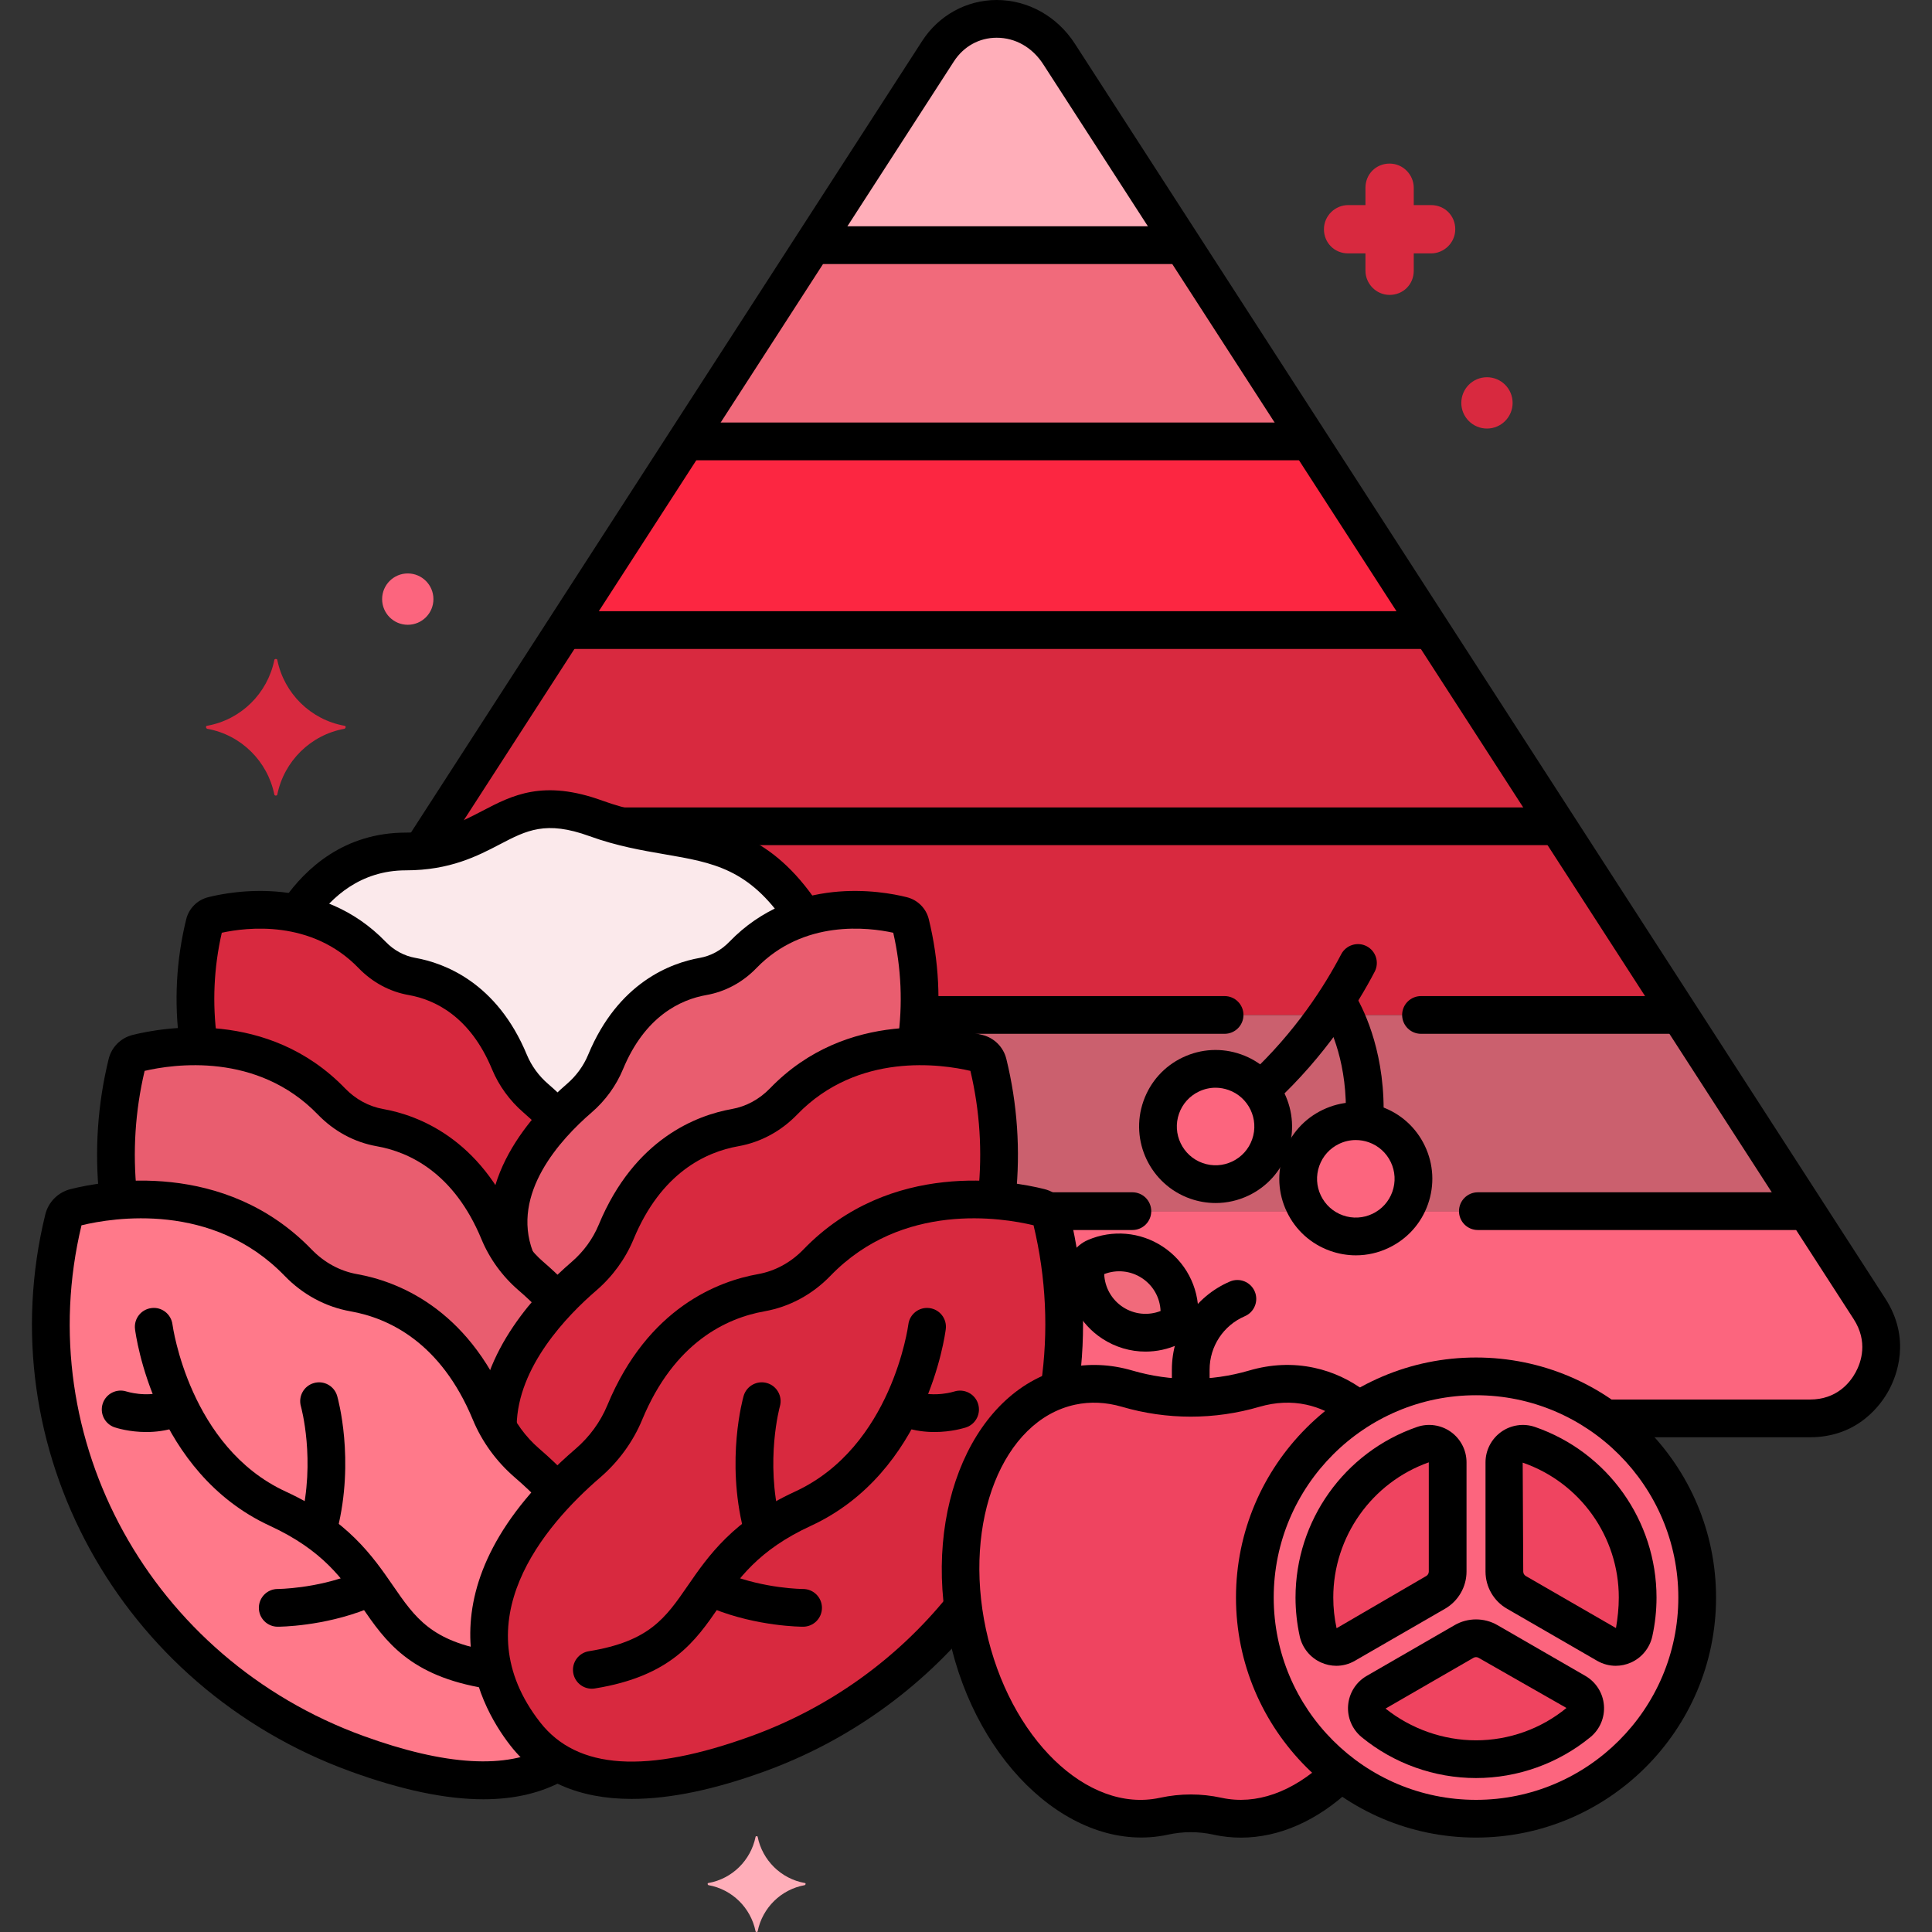 <svg width="70" height="70" viewBox="0 0 70 70" fill="none" xmlns="http://www.w3.org/2000/svg">
    <rect x="0" y="0" width="70" height="70" fill="#333333" stroke="none"/>
    <g clip-path="url(#clip0_1035_7433)">
        <path d="M29.159 68.225C28.296 68.072 27.624 67.4 27.452 66.556C27.452 66.518 27.375 66.518 27.375 66.556C27.202 67.4 26.531 68.072 25.667 68.225C25.629 68.225 25.629 68.283 25.667 68.302C26.53 68.456 27.202 69.127 27.375 69.971C27.375 70.01 27.452 70.01 27.452 69.971C27.624 69.127 28.296 68.456 29.159 68.302C29.198 68.283 29.198 68.225 29.159 68.225Z" fill="#FFAEB9"/>
        <path d="M21.593 29.653C21.909 29.767 22.217 29.86 22.517 29.938H56.444L51.852 22.828H20.441L15.85 29.938H17.885C18.879 29.42 19.785 28.995 21.593 29.653Z" fill="#D8293F"/>
        <path d="M24.856 15.992H47.437L42.846 8.883H29.448L24.856 15.992Z" fill="#F16A7B"/>
        <path d="M60.859 36.773H33.303C33.283 37.156 33.245 37.536 33.188 37.911H33.187C34.19 37.893 35.015 38.058 35.432 38.162C35.612 38.208 35.754 38.349 35.798 38.53C36.207 40.204 36.292 41.877 36.1 43.491C36.791 43.548 37.345 43.664 37.675 43.747C37.769 43.77 37.852 43.819 37.922 43.883H65.45L60.859 36.773Z" fill="#CB606E"/>
        <path d="M47.437 15.992H24.856L20.441 22.828H51.852L47.437 15.992Z" fill="#FC2641"/>
        <path d="M56.444 29.938H22.517C25.112 30.612 27.15 30.176 29.141 33.231C30.668 32.756 32.129 33.029 32.689 33.17C32.837 33.207 32.953 33.323 32.989 33.471C33.261 34.581 33.358 35.69 33.303 36.774H60.859L56.444 29.938Z" fill="#D8293F"/>
        <path d="M65.45 43.883H37.922C38.005 43.959 38.068 44.056 38.095 44.169C38.606 46.258 38.68 48.347 38.379 50.348L38.379 50.348C38.52 50.3 38.664 50.258 38.812 50.226C39.487 50.081 40.171 50.119 40.837 50.314C42.347 50.756 43.938 50.756 45.448 50.314C46.114 50.119 46.798 50.081 47.473 50.226C48.124 50.366 48.713 50.665 49.227 51.091H49.227C50.459 50.317 51.916 49.868 53.479 49.868C55.234 49.868 56.856 50.434 58.176 51.391H65.575C66.954 51.391 67.614 50.452 67.834 50.049C68.054 49.645 68.484 48.581 67.736 47.422L65.45 43.883Z" fill="#FC657E"/>
        <path d="M42.846 8.883L38.373 1.958C37.296 0.289 35.014 0.263 33.985 1.856L29.448 8.883L42.846 8.883Z" fill="#FFAEB9"/>
        <path d="M38.379 50.348C38.68 48.347 38.606 46.258 38.095 44.169C38.045 43.961 37.882 43.799 37.675 43.747C36.502 43.453 32.506 42.74 29.597 45.748C29.052 46.312 28.352 46.701 27.579 46.838C26.204 47.082 23.959 47.983 22.636 51.177C22.343 51.884 21.882 52.511 21.302 53.011C19.436 54.619 15.741 58.609 19.031 62.823C20.755 65.031 23.875 64.845 27.471 63.537C30.457 62.452 32.999 60.582 34.895 58.23C34.418 54.512 35.868 51.197 38.379 50.348Z" fill="#D8293F"/>
        <path d="M19.03 62.823C16.317 59.348 18.355 56.026 20.2 54.065C19.808 53.649 19.424 53.292 19.097 53.011C18.517 52.511 18.056 51.884 17.764 51.177C16.441 47.983 14.195 47.082 12.82 46.838C12.048 46.701 11.347 46.312 10.802 45.748C7.893 42.74 3.897 43.453 2.724 43.747C2.517 43.799 2.355 43.962 2.304 44.169C0.283 52.429 5.083 60.684 12.928 63.537C15.82 64.589 18.402 64.912 20.2 63.852C19.762 63.593 19.368 63.255 19.03 62.823Z" fill="#FF798A"/>
        <path d="M13.483 34.599C13.873 35.002 14.373 35.281 14.926 35.379C15.908 35.552 17.513 36.197 18.459 38.479C18.668 38.985 18.997 39.433 19.412 39.79C19.645 39.991 19.919 40.246 20.2 40.544C20.2 40.544 20.199 40.544 20.199 40.544C20.48 40.246 20.754 39.992 20.988 39.79C21.402 39.433 21.731 38.985 21.941 38.48C22.886 36.197 24.491 35.553 25.473 35.379C26.026 35.281 26.526 35.003 26.916 34.6C27.607 33.886 28.383 33.469 29.142 33.233C26.921 29.823 24.642 30.762 21.594 29.653C18.299 28.455 18 30.851 14.705 30.851C12.645 30.851 11.405 32.139 10.764 33.105C11.675 33.299 12.642 33.729 13.483 34.599Z" fill="#FBE9EB"/>
        <path d="M19.097 53.011C19.424 53.292 19.808 53.649 20.2 54.065L20.2 54.066C20.592 53.649 20.975 53.292 21.302 53.011C21.882 52.511 22.343 51.884 22.636 51.177C23.959 47.983 26.204 47.082 27.579 46.838C28.352 46.701 29.052 46.312 29.598 45.748C31.687 43.587 34.338 43.346 36.1 43.491C36.292 41.877 36.208 40.204 35.798 38.53C35.754 38.349 35.612 38.208 35.432 38.163C34.409 37.906 30.927 37.284 28.391 39.907C27.916 40.398 27.305 40.737 26.632 40.857C25.434 41.069 23.476 41.855 22.323 44.639C22.068 45.255 21.666 45.802 21.161 46.237C20 47.237 18.029 49.295 18.036 51.726C18.314 52.21 18.673 52.645 19.097 53.011Z" fill="#D8293F"/>
        <path d="M10.802 45.748C11.347 46.312 12.048 46.701 12.82 46.838C14.195 47.082 16.441 47.983 17.764 51.177C17.842 51.366 17.934 51.548 18.035 51.725C18.03 49.892 19.151 48.271 20.2 47.156C19.858 46.793 19.524 46.482 19.239 46.237C18.733 45.802 18.332 45.255 18.076 44.639C16.923 41.855 14.966 41.069 13.768 40.857C13.094 40.737 12.484 40.398 12.008 39.907C9.473 37.284 5.99 37.906 4.968 38.163C4.787 38.208 4.645 38.349 4.601 38.53C4.192 40.204 4.108 41.877 4.299 43.491C6.061 43.346 8.712 43.587 10.802 45.748Z" fill="#E95D6F"/>
        <path d="M19.239 46.237C19.524 46.482 19.858 46.793 20.2 47.156C20.541 46.793 20.876 46.483 21.161 46.237C21.666 45.801 22.068 45.255 22.323 44.638C23.477 41.854 25.434 41.069 26.632 40.856C27.305 40.737 27.916 40.398 28.391 39.906C29.894 38.352 31.73 37.938 33.188 37.911C33.407 36.473 33.357 34.972 32.989 33.471C32.953 33.323 32.837 33.207 32.689 33.17C31.851 32.959 28.995 32.45 26.916 34.599C26.526 35.002 26.026 35.281 25.474 35.378C24.492 35.552 22.887 36.197 21.941 38.479C21.732 38.984 21.402 39.433 20.988 39.79C19.823 40.794 17.661 43.097 18.7 45.671C18.863 45.873 19.04 46.066 19.239 46.237Z" fill="#E95D6F"/>
        <path d="M12.008 39.906C12.484 40.398 13.094 40.737 13.768 40.856C14.966 41.069 16.923 41.854 18.076 44.638C18.232 45.013 18.446 45.357 18.7 45.671C18.7 45.67 18.7 45.67 18.699 45.669C17.954 43.819 18.828 42.001 20.2 40.543C19.92 40.246 19.646 39.991 19.412 39.79C18.998 39.433 18.669 38.985 18.459 38.479C17.514 36.197 15.909 35.552 14.927 35.379C14.374 35.281 13.874 35.002 13.484 34.599C11.405 32.449 8.549 32.959 7.711 33.17C7.563 33.207 7.447 33.323 7.411 33.471C7.044 34.972 6.993 36.474 7.212 37.911C8.67 37.938 10.505 38.352 12.008 39.906Z" fill="#D8293F"/>
        <path d="M22.889 65.178C20.97 65.179 19.499 64.533 18.492 63.244C17.269 61.677 15.052 57.494 20.856 52.493C21.36 52.059 21.757 51.514 22.005 50.915C23.476 47.362 26.054 46.414 27.46 46.165C28.079 46.055 28.648 45.747 29.107 45.273C32.271 42 36.593 42.77 37.843 43.084C38.297 43.198 38.649 43.551 38.76 44.007C39.272 46.099 39.376 48.237 39.07 50.358C39.016 50.731 38.667 50.992 38.295 50.937C37.922 50.883 37.663 50.536 37.716 50.162C37.995 48.237 37.904 46.297 37.448 44.395C36.303 44.118 32.695 43.529 30.09 46.223C29.43 46.906 28.603 47.351 27.699 47.511C26.318 47.756 24.429 48.636 23.268 51.438C22.939 52.233 22.413 52.956 21.749 53.529C19.715 55.281 16.729 58.763 19.57 62.402C20.912 64.121 23.421 64.283 27.238 62.895C30.017 61.884 32.471 60.136 34.332 57.838C34.57 57.545 35.001 57.5 35.294 57.737C35.587 57.975 35.632 58.405 35.394 58.699C33.376 61.189 30.718 63.085 27.705 64.18C25.873 64.846 24.265 65.178 22.889 65.178Z" fill="black"/>
        <path d="M17.514 65.191C16.147 65.191 14.549 64.854 12.694 64.18C4.324 61.136 -0.429 52.463 1.64 44.007C1.751 43.551 2.103 43.198 2.558 43.084C3.807 42.77 8.129 42.001 11.293 45.273C11.752 45.747 12.321 46.055 12.94 46.165C14.345 46.414 16.923 47.363 18.395 50.915C18.643 51.514 19.04 52.059 19.543 52.493C19.908 52.807 20.263 53.144 20.598 53.492C20.859 53.764 20.85 54.197 20.578 54.459C20.305 54.72 19.873 54.711 19.611 54.439C19.307 54.121 18.983 53.815 18.651 53.529C17.986 52.956 17.461 52.234 17.132 51.438C15.971 48.636 14.082 47.756 12.701 47.512C11.796 47.351 10.97 46.906 10.31 46.223C7.705 43.529 4.097 44.119 2.953 44.395C1.09 52.153 5.469 60.098 13.162 62.895C16.138 63.977 18.377 64.108 19.815 63.285C20.143 63.097 20.56 63.211 20.748 63.538C20.936 63.866 20.822 64.284 20.494 64.471C19.657 64.95 18.668 65.191 17.514 65.191Z" fill="black"/>
        <path d="M29.063 33.796C28.843 33.796 28.627 33.69 28.495 33.494C27.14 31.478 25.854 31.257 24.074 30.951C23.265 30.812 22.348 30.654 21.36 30.296C19.779 29.72 19.079 30.086 18.11 30.592C17.305 31.012 16.303 31.534 14.705 31.534C13.05 31.534 12.005 32.525 11.42 33.356C11.203 33.665 10.776 33.739 10.468 33.521C10.159 33.304 10.085 32.877 10.303 32.569C11.074 31.473 12.463 30.167 14.705 30.167C15.969 30.167 16.701 29.785 17.477 29.38C18.561 28.814 19.681 28.23 21.828 29.01C22.701 29.328 23.517 29.468 24.306 29.604C26.179 29.926 27.949 30.23 29.63 32.731C29.841 33.045 29.757 33.469 29.444 33.68C29.326 33.758 29.194 33.796 29.063 33.796Z" fill="black"/>
        <path d="M18.037 52.315C18.033 52.315 18.029 52.315 18.025 52.315C17.647 52.309 17.347 51.997 17.354 51.62C17.401 48.964 19.48 46.783 20.715 45.719C21.143 45.35 21.481 44.886 21.692 44.377C22.99 41.241 25.27 40.404 26.513 40.183C27.034 40.091 27.513 39.831 27.9 39.431C30.69 36.545 34.498 37.223 35.599 37.499C36.027 37.607 36.357 37.94 36.462 38.368C36.862 40.002 36.977 41.678 36.804 43.35C36.765 43.726 36.426 44.002 36.054 43.96C35.678 43.921 35.405 43.585 35.444 43.21C35.597 41.73 35.502 40.247 35.16 38.8C34.123 38.558 31.084 38.106 28.883 40.382C28.295 40.99 27.557 41.387 26.751 41.53C25.57 41.739 23.952 42.493 22.955 44.9C22.663 45.605 22.196 46.247 21.607 46.755C20.545 47.669 18.758 49.521 18.72 51.644C18.714 52.017 18.409 52.315 18.037 52.315Z" fill="black"/>
        <path d="M20.023 47.655C19.845 47.655 19.668 47.587 19.534 47.45C19.299 47.209 19.049 46.975 18.793 46.754C18.203 46.247 17.737 45.605 17.445 44.9C16.448 42.493 14.83 41.739 13.648 41.53C12.842 41.387 12.105 40.99 11.517 40.382C9.316 38.106 6.278 38.558 5.24 38.8C4.897 40.252 4.802 41.74 4.957 43.224C4.997 43.599 4.724 43.936 4.349 43.975C3.974 44.015 3.637 43.741 3.597 43.366C3.422 41.688 3.536 40.007 3.937 38.368C4.042 37.94 4.373 37.608 4.801 37.499C5.902 37.223 9.709 36.545 12.5 39.431C12.886 39.831 13.366 40.091 13.887 40.183C15.13 40.404 17.409 41.241 18.708 44.377C18.919 44.886 19.257 45.35 19.685 45.719C19.97 45.964 20.248 46.225 20.511 46.493C20.775 46.763 20.771 47.195 20.501 47.459C20.368 47.59 20.195 47.655 20.023 47.655Z" fill="black"/>
        <path d="M18.668 46.273C18.392 46.273 18.132 46.105 18.029 45.832C16.896 42.841 19.409 40.248 20.541 39.272C20.878 38.982 21.144 38.617 21.309 38.218C22.396 35.593 24.31 34.891 25.354 34.706C25.755 34.634 26.126 34.434 26.425 34.124C28.759 31.71 31.937 32.276 32.855 32.507C33.251 32.606 33.557 32.913 33.653 33.309C34.021 34.813 34.099 36.35 33.884 37.877C33.831 38.251 33.486 38.512 33.112 38.458C32.738 38.406 32.477 38.06 32.53 37.686C32.713 36.387 32.657 35.079 32.364 33.795C31.468 33.599 29.118 33.306 27.407 35.075C26.907 35.593 26.279 35.931 25.593 36.052C24.654 36.218 23.368 36.82 22.572 38.741C22.325 39.337 21.932 39.879 21.434 40.308C20.298 41.287 18.51 43.243 19.307 45.348C19.441 45.701 19.263 46.096 18.91 46.229C18.83 46.259 18.748 46.273 18.668 46.273Z" fill="black"/>
        <path d="M20.022 41.043C19.846 41.043 19.67 40.975 19.536 40.84C19.354 40.656 19.162 40.477 18.965 40.308C18.468 39.879 18.074 39.337 17.827 38.741C17.031 36.82 15.745 36.218 14.807 36.052C14.12 35.931 13.493 35.593 12.992 35.075C11.282 33.306 8.932 33.6 8.036 33.795C7.747 35.059 7.688 36.349 7.862 37.63C7.912 38.004 7.65 38.348 7.276 38.399C6.901 38.452 6.557 38.187 6.507 37.813C6.303 36.307 6.383 34.791 6.746 33.309C6.843 32.913 7.149 32.606 7.544 32.507C8.462 32.276 11.641 31.71 13.975 34.124C14.274 34.434 14.644 34.634 15.045 34.705C16.089 34.89 18.003 35.593 19.09 38.218C19.256 38.617 19.521 38.982 19.858 39.272C20.082 39.465 20.3 39.669 20.508 39.878C20.773 40.147 20.771 40.58 20.503 40.845C20.369 40.977 20.196 41.043 20.022 41.043Z" fill="black"/>
        <path d="M17.717 61.185C17.68 61.185 17.643 61.182 17.607 61.176C14.837 60.728 13.959 59.455 13.111 58.223C12.414 57.212 11.693 56.167 9.776 55.282C5.586 53.348 4.918 48.368 4.892 48.157C4.845 47.782 5.111 47.441 5.485 47.394C5.859 47.343 6.201 47.613 6.249 47.987C6.258 48.055 6.867 52.434 10.35 54.041C12.606 55.082 13.51 56.394 14.236 57.447C15.046 58.623 15.632 59.471 17.826 59.827C18.198 59.887 18.452 60.238 18.391 60.611C18.336 60.947 18.046 61.185 17.717 61.185Z" fill="black"/>
        <path d="M11.56 55.944C11.505 55.944 11.45 55.938 11.394 55.924C11.028 55.832 10.805 55.461 10.897 55.095C11.445 52.901 10.908 50.975 10.903 50.956C10.799 50.593 11.009 50.214 11.372 50.111C11.735 50.006 12.113 50.217 12.217 50.58C12.244 50.673 12.859 52.882 12.223 55.426C12.145 55.737 11.867 55.944 11.56 55.944Z" fill="black"/>
        <path d="M10.062 58.939C9.685 58.939 9.379 58.633 9.379 58.255C9.379 57.878 9.684 57.572 10.061 57.572C10.075 57.572 11.455 57.561 12.804 57.022C13.155 56.881 13.552 57.052 13.692 57.402C13.833 57.753 13.662 58.151 13.312 58.291C11.71 58.931 10.129 58.939 10.062 58.939Z" fill="black"/>
        <path d="M5.3 51.885C4.69 51.885 4.23 51.74 4.155 51.716C3.797 51.596 3.604 51.209 3.723 50.851C3.842 50.494 4.227 50.301 4.585 50.417C4.605 50.424 5.299 50.637 5.952 50.419C6.31 50.299 6.698 50.493 6.817 50.851C6.937 51.209 6.743 51.596 6.385 51.716C6.004 51.843 5.63 51.885 5.3 51.885Z" fill="black"/>
        <path d="M21.443 61.185C21.113 61.185 20.823 60.947 20.769 60.611C20.708 60.238 20.962 59.887 21.334 59.827C23.528 59.471 24.113 58.623 24.923 57.447C25.649 56.394 26.553 55.082 28.81 54.041C32.318 52.422 32.905 48.032 32.911 47.987C32.958 47.613 33.3 47.346 33.674 47.394C34.049 47.441 34.315 47.782 34.267 48.157C34.241 48.368 33.573 53.348 29.383 55.282C27.466 56.166 26.746 57.212 26.049 58.223C25.2 59.455 24.323 60.728 21.553 61.176C21.516 61.182 21.479 61.185 21.443 61.185Z" fill="black"/>
        <path d="M27.599 55.944C27.293 55.944 27.014 55.737 26.936 55.426C26.3 52.881 26.916 50.673 26.942 50.58C27.046 50.217 27.424 50.007 27.787 50.11C28.15 50.214 28.36 50.592 28.257 50.954C28.249 50.982 27.72 52.923 28.263 55.094C28.354 55.461 28.132 55.832 27.765 55.923C27.709 55.937 27.654 55.944 27.599 55.944Z" fill="black"/>
        <path d="M29.097 58.939C29.03 58.939 27.449 58.932 25.848 58.291C25.497 58.151 25.327 57.753 25.467 57.403C25.608 57.052 26.005 56.881 26.356 57.022C27.715 57.565 29.083 57.572 29.097 57.572C29.475 57.572 29.781 57.878 29.781 58.255C29.781 58.633 29.474 58.939 29.097 58.939Z" fill="black"/>
        <path d="M33.859 51.885C33.529 51.885 33.155 51.843 32.774 51.716C32.416 51.596 32.222 51.209 32.342 50.851C32.461 50.493 32.848 50.3 33.207 50.419C33.868 50.64 34.569 50.42 34.575 50.417C34.933 50.303 35.319 50.498 35.435 50.855C35.552 51.213 35.36 51.597 35.004 51.716C34.93 51.74 34.47 51.885 33.859 51.885Z" fill="black"/>
        <path d="M39.689 45.555C39.463 45.651 39.321 45.869 39.322 46.114C39.327 46.821 39.674 47.512 40.31 47.929C40.96 48.354 41.753 48.388 42.411 48.089C42.604 48.002 42.731 47.807 42.734 47.596C42.745 46.873 42.397 46.16 41.747 45.734C41.111 45.318 40.339 45.277 39.689 45.555Z" fill="#F16A7B"/>
        <path d="M45.465 57.882C45.465 55.019 46.968 52.508 49.227 51.091C48.713 50.666 48.124 50.366 47.473 50.227C46.798 50.081 46.114 50.12 45.448 50.314C43.938 50.756 42.347 50.756 40.837 50.314C40.171 50.119 39.487 50.081 38.812 50.227C35.813 50.871 34.132 54.882 35.056 59.184C35.981 63.487 39.162 66.453 42.16 65.808C42.164 65.807 42.167 65.807 42.171 65.806C42.813 65.666 43.471 65.666 44.114 65.806C44.117 65.807 44.12 65.807 44.124 65.808C45.674 66.141 47.273 65.508 48.584 64.225C46.688 62.759 45.465 60.464 45.465 57.882Z" fill="#EF4460"/>
        <path d="M53.479 65.896C57.905 65.896 61.493 62.308 61.493 57.882C61.493 53.456 57.905 49.869 53.479 49.869C49.053 49.869 45.466 53.456 45.466 57.882C45.466 62.308 49.053 65.896 53.479 65.896Z" fill="#FC657E"/>
        <path d="M52.452 56.941V52.983C52.452 52.523 51.999 52.198 51.564 52.348C49.27 53.142 47.623 55.319 47.623 57.882C47.623 58.315 47.67 58.736 47.76 59.141C47.857 59.585 48.357 59.807 48.75 59.58L52.017 57.694C52.286 57.539 52.452 57.252 52.452 56.941Z" fill="#EF4460"/>
        <path d="M54.941 57.694L58.208 59.58C58.602 59.807 59.101 59.585 59.199 59.141C59.288 58.736 59.336 58.315 59.336 57.882C59.336 55.319 57.688 53.142 55.394 52.348C54.96 52.198 54.507 52.523 54.507 52.983V56.941C54.507 57.252 54.672 57.539 54.941 57.694Z" fill="#EF4460"/>
        <path d="M53.044 59.474L49.859 61.313C49.454 61.546 49.407 62.114 49.768 62.411C50.779 63.24 52.071 63.738 53.479 63.738C54.888 63.738 56.18 63.24 57.19 62.411C57.551 62.114 57.504 61.547 57.099 61.313L53.914 59.474C53.645 59.318 53.313 59.318 53.044 59.474Z" fill="#EF4460"/>
        <path d="M43.142 50.642C42.765 50.642 42.459 50.336 42.459 49.958V49.624C42.459 48.233 43.285 46.98 44.563 46.432C44.91 46.284 45.312 46.444 45.461 46.791C45.61 47.139 45.449 47.54 45.102 47.689C44.327 48.021 43.826 48.781 43.826 49.624V49.958C43.826 50.336 43.52 50.642 43.142 50.642Z" fill="black"/>
        <path d="M41.504 48.971C40.956 48.971 40.412 48.812 39.936 48.501C39.131 47.974 38.646 47.083 38.639 46.119C38.635 45.599 38.942 45.131 39.419 44.927C39.419 44.927 39.42 44.927 39.42 44.926C40.306 44.547 41.316 44.635 42.121 45.162C42.947 45.703 43.432 46.617 43.418 47.606C43.411 48.081 43.127 48.516 42.694 48.712C42.312 48.885 41.907 48.971 41.504 48.971ZM40.007 46.163C40.028 46.647 40.278 47.091 40.684 47.357C41.093 47.624 41.597 47.676 42.05 47.5C42.03 47.015 41.781 46.573 41.372 46.306C40.966 46.04 40.46 45.988 40.007 46.163Z" fill="black"/>
        <path d="M44.963 66.581C44.635 66.581 44.308 66.546 43.983 66.477C43.975 66.475 43.966 66.473 43.96 66.471C43.42 66.354 42.864 66.354 42.316 66.473C42.313 66.474 42.309 66.475 42.304 66.476C38.938 67.196 35.391 63.992 34.388 59.327C33.385 54.663 35.306 50.281 38.668 49.558C39.44 49.393 40.234 49.425 41.029 49.658C42.412 50.062 43.873 50.062 45.256 49.658C46.05 49.425 46.844 49.391 47.617 49.558C48.29 49.702 48.919 49.995 49.487 50.425C49.788 50.653 49.847 51.082 49.619 51.383C49.39 51.684 48.962 51.743 48.661 51.514C48.253 51.205 47.805 50.997 47.329 50.894C46.781 50.776 46.213 50.803 45.639 50.969C44.007 51.448 42.279 51.448 40.645 50.969C40.072 50.803 39.503 50.776 38.955 50.894C36.33 51.458 34.88 55.113 35.724 59.04C36.569 62.967 39.391 65.704 42.017 65.139C42.021 65.138 42.025 65.137 42.029 65.137C42.774 64.976 43.521 64.977 44.257 65.137C44.261 65.137 44.264 65.138 44.268 65.139C45.504 65.405 46.837 64.936 48.021 63.818C48.295 63.559 48.727 63.571 48.987 63.845C49.246 64.12 49.234 64.552 48.959 64.812C47.732 65.972 46.343 66.58 44.963 66.581Z" fill="black"/>
        <path d="M53.479 66.579C48.684 66.579 44.782 62.678 44.782 57.882C44.782 53.087 48.684 49.185 53.479 49.185C58.275 49.185 62.176 53.087 62.176 57.882C62.176 62.678 58.275 66.579 53.479 66.579ZM53.479 50.552C49.438 50.552 46.149 53.84 46.149 57.882C46.149 61.924 49.437 65.212 53.479 65.212C57.521 65.212 60.809 61.924 60.809 57.882C60.809 53.84 57.521 50.552 53.479 50.552Z" fill="black"/>
        <path d="M48.417 60.355C48.232 60.355 48.047 60.316 47.87 60.238C47.476 60.064 47.185 59.709 47.092 59.288C46.991 58.827 46.939 58.354 46.939 57.882C46.939 55.096 48.708 52.612 51.341 51.702C51.752 51.559 52.21 51.626 52.566 51.879C52.922 52.133 53.135 52.545 53.135 52.982V56.941C53.135 57.494 52.837 58.009 52.359 58.286L49.092 60.172C48.882 60.294 48.65 60.355 48.417 60.355ZM51.768 52.983C49.706 53.714 48.307 55.679 48.307 57.882C48.307 58.256 48.347 58.63 48.427 58.994L51.675 57.102C51.732 57.069 51.768 57.007 51.768 56.941V52.983Z" fill="black"/>
        <path d="M58.541 60.355C58.308 60.355 58.077 60.294 57.866 60.173L54.6 58.286C54.12 58.01 53.823 57.495 53.823 56.941V52.983C53.823 52.545 54.036 52.133 54.393 51.879C54.748 51.626 55.206 51.56 55.617 51.702C58.25 52.612 60.019 55.096 60.019 57.882C60.019 58.356 59.967 58.829 59.866 59.289C59.773 59.709 59.483 60.065 59.088 60.239C58.912 60.316 58.726 60.355 58.541 60.355ZM55.283 57.102L58.55 58.988C58.611 58.631 58.652 58.257 58.652 57.882C58.652 55.678 57.253 53.714 55.17 52.994L55.19 56.941C55.19 57.007 55.226 57.069 55.283 57.102Z" fill="black"/>
        <path d="M53.479 64.422C51.971 64.422 50.499 63.895 49.335 62.94C48.992 62.658 48.808 62.225 48.845 61.783C48.882 61.34 49.133 60.943 49.518 60.721L52.703 58.882C53.182 58.605 53.777 58.605 54.256 58.882L57.441 60.721C57.825 60.943 58.077 61.34 58.113 61.782C58.15 62.225 57.967 62.658 57.624 62.939C56.459 63.895 54.988 64.422 53.479 64.422ZM53.479 60.041C53.447 60.041 53.415 60.049 53.386 60.066L50.201 61.905C51.123 62.639 52.287 63.055 53.479 63.055C54.672 63.055 55.836 62.639 56.756 61.883L53.572 60.066C53.543 60.049 53.511 60.041 53.479 60.041Z" fill="black"/>
        <path d="M49.124 44.798C50.277 44.798 51.212 43.863 51.212 42.71C51.212 41.557 50.277 40.623 49.124 40.623C47.971 40.623 47.036 41.557 47.036 42.71C47.036 43.863 47.971 44.798 49.124 44.798Z" fill="#FC657E"/>
        <path d="M44.043 42.903C45.196 42.903 46.131 41.968 46.131 40.816C46.131 39.663 45.196 38.728 44.043 38.728C42.89 38.728 41.955 39.663 41.955 40.816C41.955 41.968 42.89 42.903 44.043 42.903Z" fill="#FC657E"/>
        <path d="M49.126 45.483C48.815 45.483 48.504 45.43 48.202 45.324C47.504 45.078 46.943 44.574 46.624 43.906C46.304 43.238 46.264 42.486 46.51 41.788C46.757 41.09 47.26 40.529 47.928 40.21C48.596 39.89 49.348 39.85 50.046 40.097C50.744 40.343 51.305 40.847 51.624 41.515C51.943 42.182 51.983 42.935 51.737 43.633C51.491 44.331 50.987 44.891 50.319 45.21C49.941 45.392 49.534 45.483 49.126 45.483ZM49.123 41.306C48.916 41.306 48.71 41.352 48.518 41.444C48.18 41.606 47.925 41.889 47.8 42.243C47.675 42.597 47.695 42.978 47.857 43.316C48.019 43.654 48.303 43.91 48.657 44.035C49.01 44.16 49.391 44.139 49.73 43.977C50.068 43.815 50.323 43.532 50.448 43.178C50.573 42.824 50.552 42.443 50.391 42.105C50.229 41.767 49.945 41.511 49.591 41.386C49.439 41.332 49.281 41.306 49.123 41.306Z" fill="black"/>
        <path d="M44.045 43.588C43.734 43.588 43.422 43.535 43.121 43.429C41.68 42.92 40.921 41.334 41.43 39.893C41.676 39.195 42.179 38.634 42.847 38.315C43.516 37.995 44.268 37.956 44.965 38.202C46.407 38.711 47.165 40.297 46.656 41.737C46.41 42.436 45.907 42.996 45.239 43.316C44.86 43.497 44.453 43.588 44.045 43.588ZM44.042 39.41C43.835 39.41 43.629 39.457 43.437 39.549C43.099 39.711 42.844 39.994 42.719 40.348C42.461 41.078 42.846 41.882 43.576 42.14C43.929 42.264 44.311 42.244 44.649 42.082C44.987 41.92 45.242 41.637 45.367 41.283C45.625 40.553 45.241 39.749 44.511 39.492C44.358 39.438 44.2 39.41 44.042 39.41Z" fill="black"/>
        <path d="M45.721 40.136C45.538 40.136 45.355 40.063 45.22 39.918C44.964 39.641 44.979 39.209 45.256 38.952C46.942 37.386 48.003 35.706 48.595 34.573C48.771 34.239 49.185 34.11 49.518 34.284C49.853 34.459 49.982 34.872 49.807 35.207C49.165 36.435 48.015 38.255 46.187 39.954C46.055 40.076 45.888 40.136 45.721 40.136Z" fill="black"/>
        <path d="M49.441 41.285C49.431 41.285 49.421 41.285 49.411 41.285C49.034 41.269 48.741 40.95 48.757 40.573C48.843 38.559 48.212 37.239 47.936 36.764C47.747 36.438 47.858 36.019 48.184 35.83C48.51 35.64 48.929 35.751 49.118 36.078C49.454 36.656 50.224 38.256 50.123 40.631C50.107 40.998 49.805 41.285 49.441 41.285Z" fill="black"/>
        <path d="M65.575 52.075H58.345C57.967 52.075 57.661 51.769 57.661 51.391C57.661 51.014 57.967 50.708 58.345 50.708H65.575C66.552 50.708 67.033 50.09 67.233 49.722C67.434 49.354 67.691 48.613 67.161 47.792L37.799 2.329C37.404 1.717 36.79 1.367 36.112 1.367C35.479 1.367 34.913 1.681 34.56 2.227L15.906 31.11C15.701 31.427 15.278 31.519 14.961 31.314C14.644 31.109 14.553 30.686 14.758 30.369L33.411 1.486C34.012 0.555 35.022 0 36.112 0C37.246 0 38.306 0.593 38.947 1.587L68.31 47.051C69.257 48.519 68.712 49.865 68.434 50.376C68.156 50.887 67.322 52.075 65.575 52.075Z" fill="black"/>
        <path d="M51.702 23.512H20.593C20.215 23.512 19.91 23.206 19.91 22.828C19.91 22.451 20.215 22.145 20.593 22.145H51.702C52.08 22.145 52.386 22.451 52.386 22.828C52.386 23.206 52.08 23.512 51.702 23.512Z" fill="black"/>
        <path d="M56.294 30.621H22.604C22.227 30.621 21.921 30.315 21.921 29.938C21.921 29.56 22.227 29.254 22.604 29.254H56.294C56.672 29.254 56.977 29.56 56.977 29.938C56.977 30.315 56.672 30.621 56.294 30.621Z" fill="black"/>
        <path d="M47.322 16.676H24.985C24.608 16.676 24.302 16.37 24.302 15.992C24.302 15.615 24.608 15.309 24.985 15.309H47.322C47.699 15.309 48.005 15.615 48.005 15.992C48.005 16.37 47.699 16.676 47.322 16.676Z" fill="black"/>
        <path d="M42.69 9.566H29.554C29.176 9.566 28.87 9.26 28.87 8.883C28.87 8.505 29.176 8.199 29.554 8.199H42.69C43.068 8.199 43.374 8.505 43.374 8.883C43.374 9.26 43.068 9.566 42.69 9.566Z" fill="black"/>
        <path d="M41.029 44.566H38.046C37.668 44.566 37.362 44.261 37.362 43.883C37.362 43.505 37.668 43.199 38.046 43.199H41.029C41.406 43.199 41.712 43.505 41.712 43.883C41.712 44.261 41.406 44.566 41.029 44.566Z" fill="black"/>
        <path d="M44.369 37.457H33.489C33.111 37.457 32.805 37.151 32.805 36.773C32.805 36.396 33.111 36.09 33.489 36.09H44.369C44.747 36.09 45.053 36.396 45.053 36.773C45.053 37.151 44.747 37.457 44.369 37.457Z" fill="black"/>
        <path d="M60.729 37.457H51.486C51.108 37.457 50.802 37.151 50.802 36.773C50.802 36.396 51.108 36.09 51.486 36.09H60.729C61.106 36.09 61.413 36.396 61.413 36.773C61.413 37.151 61.106 37.457 60.729 37.457Z" fill="black"/>
        <path d="M65.346 44.566H53.546C53.168 44.566 52.862 44.261 52.862 43.883C52.862 43.505 53.168 43.199 53.546 43.199H65.346C65.724 43.199 66.029 43.505 66.029 43.883C66.029 44.261 65.723 44.566 65.346 44.566Z" fill="black"/>
        <path d="M48.844 9.181H49.473V9.81C49.473 10.274 49.856 10.685 50.348 10.685C50.841 10.685 51.223 10.302 51.223 9.81V9.181H51.852C52.317 9.181 52.727 8.798 52.727 8.306C52.727 7.813 52.344 7.431 51.852 7.431H51.223V6.802C51.223 6.337 50.841 5.927 50.348 5.927C49.856 5.927 49.473 6.31 49.473 6.802V7.431H48.844C48.38 7.431 47.969 7.813 47.969 8.306C47.969 8.798 48.352 9.181 48.844 9.181Z" fill="#D8293F"/>
        <path d="M14.774 22.637C15.288 22.637 15.704 22.221 15.704 21.707C15.704 21.194 15.288 20.777 14.774 20.777C14.261 20.777 13.845 21.194 13.845 21.707C13.845 22.221 14.261 22.637 14.774 22.637Z" fill="#FC657E"/>
        <path d="M53.876 15.527C54.389 15.527 54.805 15.111 54.805 14.598C54.805 14.084 54.389 13.668 53.876 13.668C53.362 13.668 52.946 14.084 52.946 14.598C52.946 15.111 53.362 15.527 53.876 15.527Z" fill="#D8293F"/>
        <path d="M7.505 26.296C8.736 26.077 9.693 25.12 9.939 23.917C9.939 23.862 10.048 23.862 10.048 23.917C10.294 25.12 11.252 26.077 12.482 26.296C12.537 26.296 12.537 26.378 12.482 26.405C11.252 26.624 10.294 27.581 10.048 28.784C10.048 28.839 9.939 28.839 9.939 28.784C9.693 27.581 8.736 26.624 7.505 26.405C7.451 26.378 7.451 26.296 7.505 26.296Z" fill="#D8293F"/>
    </g>
    <defs>
        <clipPath id="clip0_1035_7433">
            <rect width="70" height="70" fill="white"/>
        </clipPath>
    </defs>
</svg>

